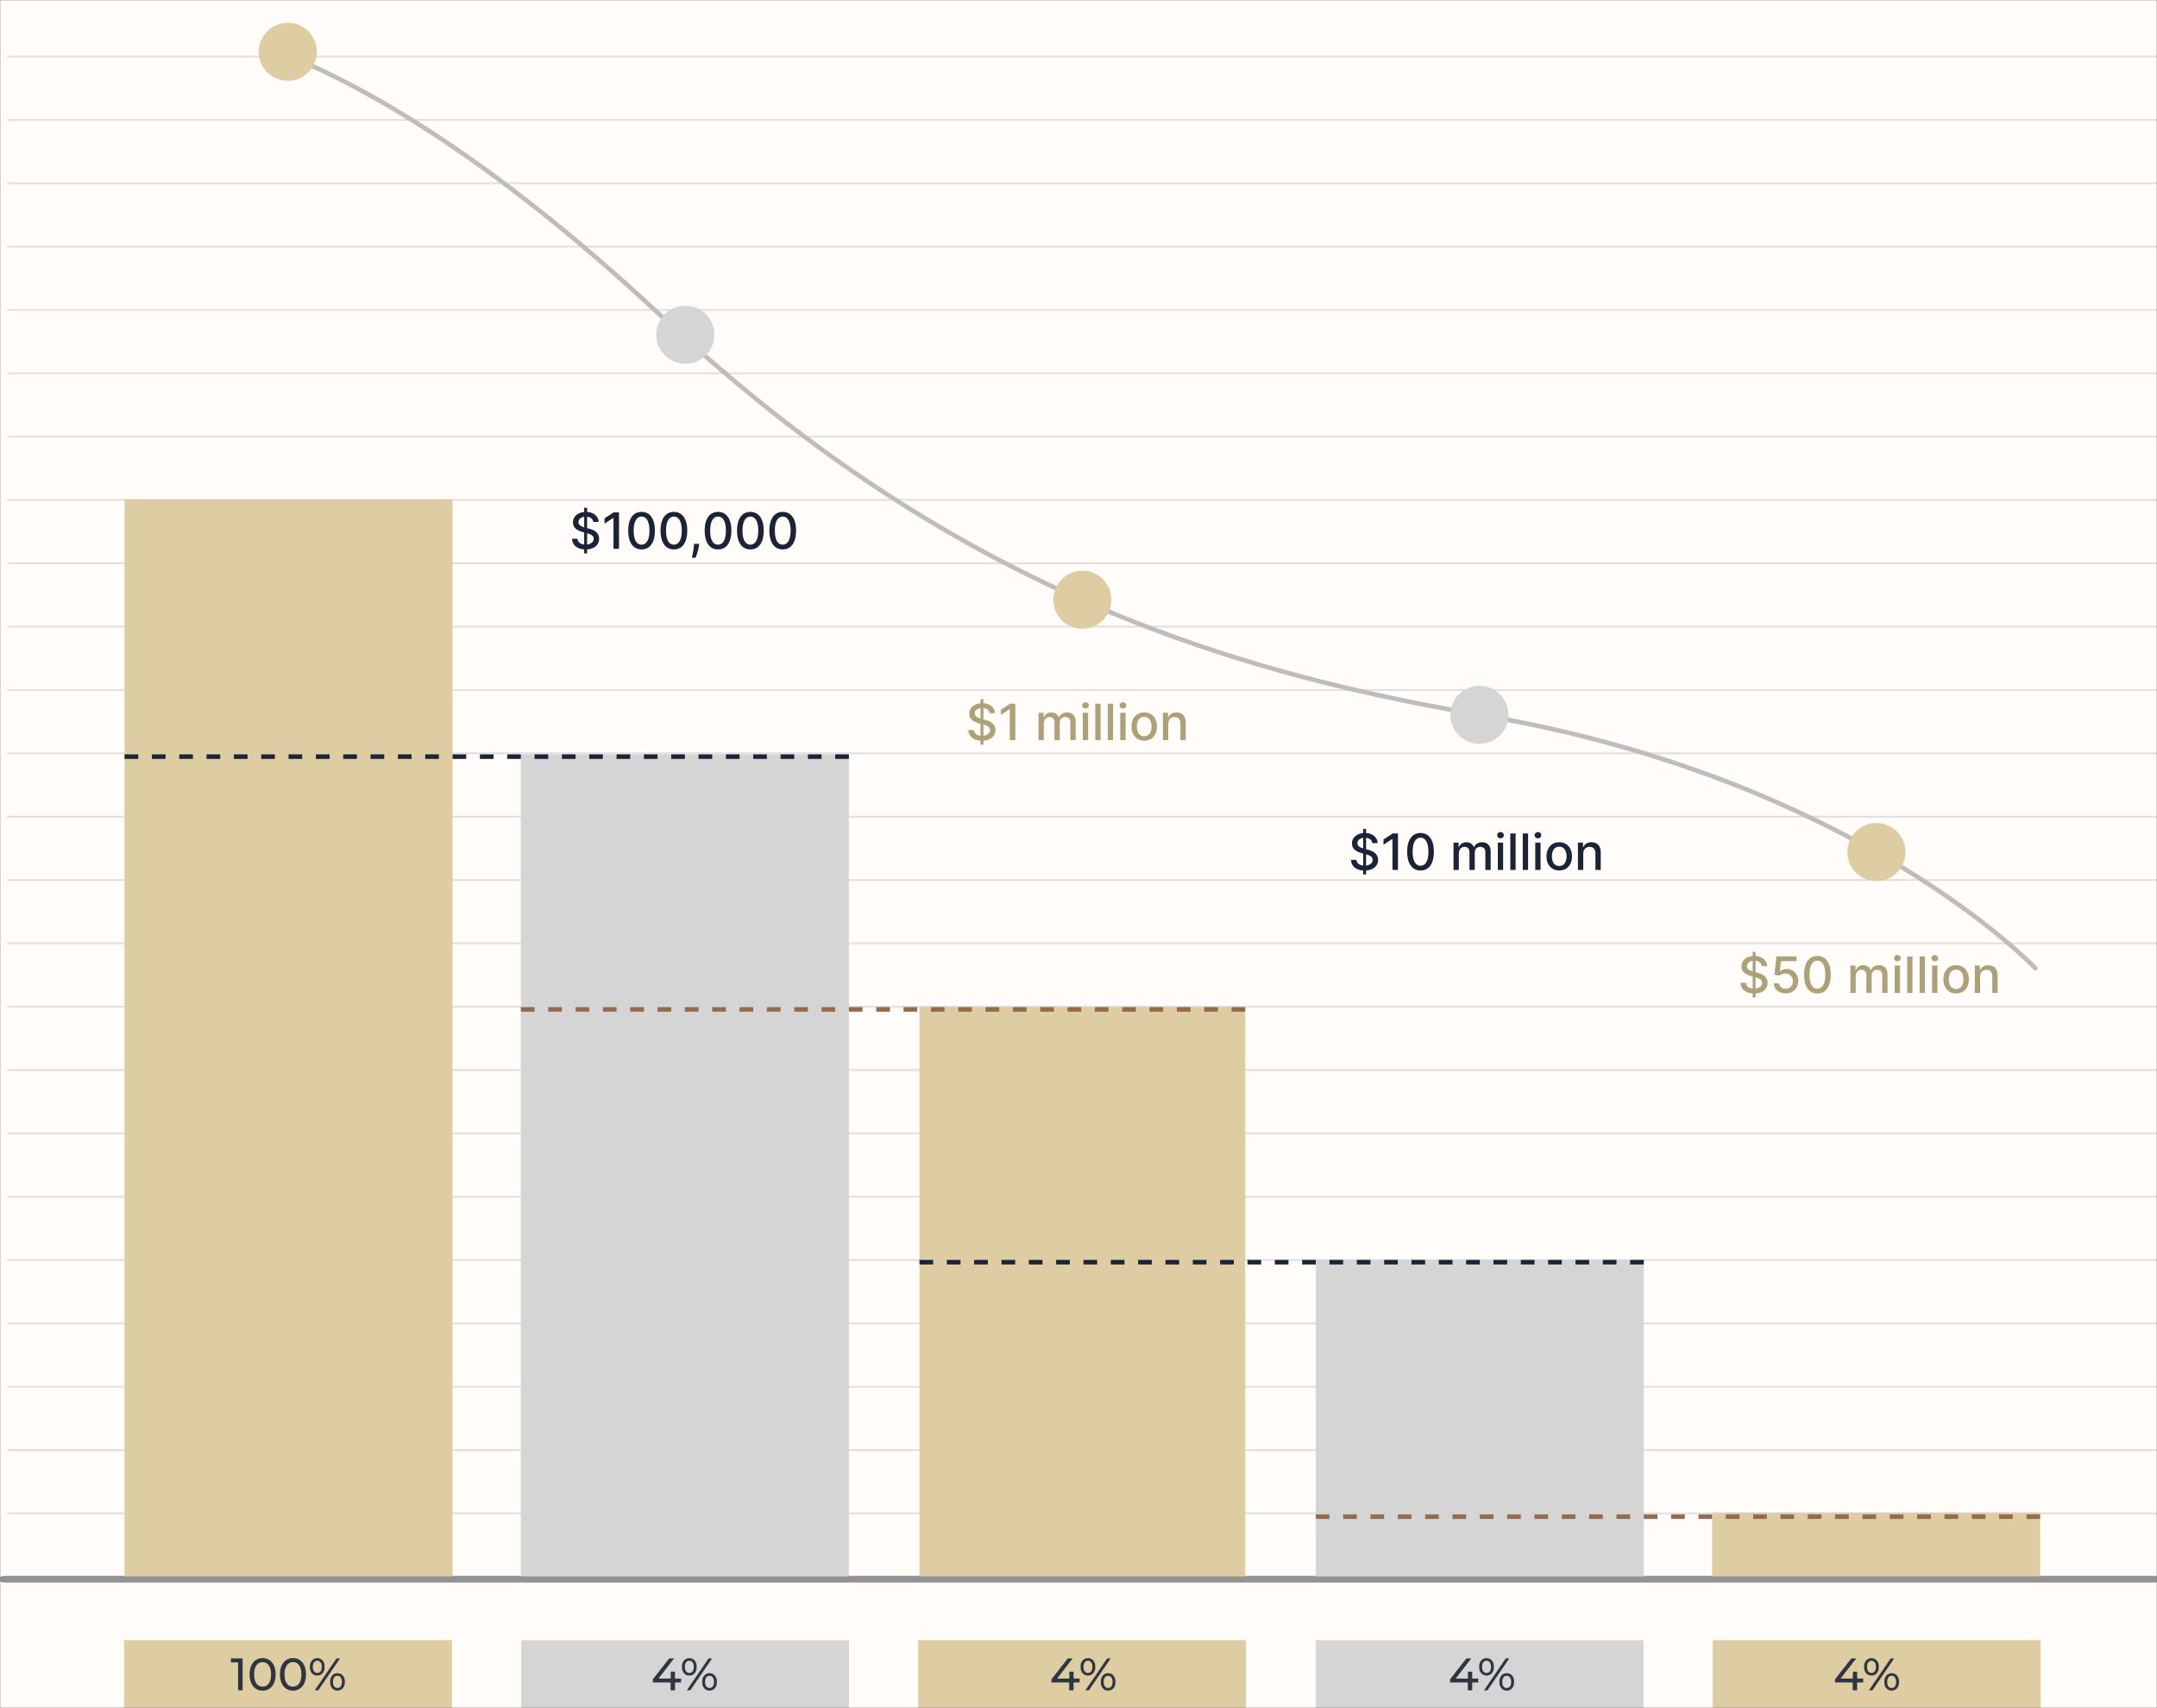 <?xml version="1.0" encoding="UTF-8"?> <svg xmlns="http://www.w3.org/2000/svg" width="947" height="750" viewBox="0 0 947 750" fill="none"><rect x="0" y="0" width="947" height="750" fill="#808080" stroke="none"/><g clip-path="url(#clip0_601_125)"><mask id="mask0_601_125" style="mask-type:luminance" maskUnits="userSpaceOnUse" x="0" y="0" width="947" height="750"><path d="M947 0H0V750H947V0Z" fill="white"></path></mask><g mask="url(#mask0_601_125)"><path d="M947 0H0V750H947V0Z" fill="white"></path><path d="M0 0H947V750H0V0Z" fill="#FFFCFA"></path><path d="M946.902 692.419H3.476" stroke="#E0E0E0" stroke-width="0.794" stroke-miterlimit="10" stroke-linecap="round" stroke-linejoin="round"></path><path d="M946.902 664.603H3.476" stroke="#E0E0E0" stroke-width="0.794" stroke-miterlimit="10" stroke-linecap="round" stroke-linejoin="round"></path><path d="M946.902 636.787H3.476" stroke="#E0E0E0" stroke-width="0.794" stroke-miterlimit="10" stroke-linecap="round" stroke-linejoin="round"></path><path d="M946.902 608.971H3.476" stroke="#E0E0E0" stroke-width="0.794" stroke-miterlimit="10" stroke-linecap="round" stroke-linejoin="round"></path><path d="M946.902 581.155H3.476" stroke="#E0E0E0" stroke-width="0.794" stroke-miterlimit="10" stroke-linecap="round" stroke-linejoin="round"></path><path d="M946.902 553.339H3.476" stroke="#E0E0E0" stroke-width="0.794" stroke-miterlimit="10" stroke-linecap="round" stroke-linejoin="round"></path><path d="M946.902 525.523H3.476" stroke="#E0E0E0" stroke-width="0.794" stroke-miterlimit="10" stroke-linecap="round" stroke-linejoin="round"></path><path d="M946.902 497.707H3.476" stroke="#E0E0E0" stroke-width="0.794" stroke-miterlimit="10" stroke-linecap="round" stroke-linejoin="round"></path><path d="M946.902 469.891H3.476" stroke="#E0E0E0" stroke-width="0.794" stroke-miterlimit="10" stroke-linecap="round" stroke-linejoin="round"></path><path d="M946.902 442.075H3.476" stroke="#E0E0E0" stroke-width="0.794" stroke-miterlimit="10" stroke-linecap="round" stroke-linejoin="round"></path><path d="M946.902 414.259H3.476" stroke="#E0E0E0" stroke-width="0.794" stroke-miterlimit="10" stroke-linecap="round" stroke-linejoin="round"></path><path d="M946.902 386.443H3.476" stroke="#E0E0E0" stroke-width="0.794" stroke-miterlimit="10" stroke-linecap="round" stroke-linejoin="round"></path><path d="M946.902 358.627H3.476" stroke="#E0E0E0" stroke-width="0.794" stroke-miterlimit="10" stroke-linecap="round" stroke-linejoin="round"></path><path d="M946.902 330.811H3.476" stroke="#E0E0E0" stroke-width="0.794" stroke-miterlimit="10" stroke-linecap="round" stroke-linejoin="round"></path><path d="M946.902 302.995H3.476" stroke="#E0E0E0" stroke-width="0.794" stroke-miterlimit="10" stroke-linecap="round" stroke-linejoin="round"></path><path d="M946.902 275.179H3.476" stroke="#E0E0E0" stroke-width="0.794" stroke-miterlimit="10" stroke-linecap="round" stroke-linejoin="round"></path><path d="M946.902 247.363H3.476" stroke="#E0E0E0" stroke-width="0.794" stroke-miterlimit="10" stroke-linecap="round" stroke-linejoin="round"></path><path d="M946.902 219.547H3.476" stroke="#E0E0E0" stroke-width="0.794" stroke-miterlimit="10" stroke-linecap="round" stroke-linejoin="round"></path><path d="M946.902 191.731H3.476" stroke="#E0E0E0" stroke-width="0.794" stroke-miterlimit="10" stroke-linecap="round" stroke-linejoin="round"></path><path d="M946.902 163.915H3.476" stroke="#E0E0E0" stroke-width="0.794" stroke-miterlimit="10" stroke-linecap="round" stroke-linejoin="round"></path><path d="M946.902 136.099H3.476" stroke="#E0E0E0" stroke-width="0.794" stroke-miterlimit="10" stroke-linecap="round" stroke-linejoin="round"></path><path d="M946.902 108.283H3.476" stroke="#E0E0E0" stroke-width="0.794" stroke-miterlimit="10" stroke-linecap="round" stroke-linejoin="round"></path><path d="M946.902 80.467H3.476" stroke="#E0E0E0" stroke-width="0.794" stroke-miterlimit="10" stroke-linecap="round" stroke-linejoin="round"></path><path d="M946.902 52.651H3.476" stroke="#E0E0E0" stroke-width="0.794" stroke-miterlimit="10" stroke-linecap="round" stroke-linejoin="round"></path><path d="M946.902 24.835H3.476" stroke="#E0E0E0" stroke-width="0.794" stroke-miterlimit="10" stroke-linecap="round" stroke-linejoin="round"></path><path d="M2.477 694.95H945.903C947.757 694.95 949.38 694.261 949.38 693.475C949.38 692.689 947.757 692 945.903 692H2.477C0.623 692 -1 692.689 -1 693.475C-1 694.261 0.623 694.95 2.477 694.95Z" fill="#929292"></path><path d="M751.688 664.257H823.803H895.688V692.257H751.688V664.257Z" fill="#DECCA2"></path><path d="M751.958 720.235H895.906V750.369H751.958V720.235Z" fill="#DECCA2"></path><path d="M805.633 738.817V737.417L812.793 728.257H814.953L807.853 737.417L806.833 737.097H818.013V738.817H805.633ZM813.413 742.257V738.817L813.473 737.097V734.057H815.353V742.257H813.413ZM820.526 742.257L830.086 728.257H831.626L822.066 742.257H820.526ZM821.646 735.777C821.006 735.777 820.44 735.617 819.946 735.297C819.453 734.977 819.066 734.531 818.786 733.957C818.52 733.384 818.386 732.717 818.386 731.957C818.386 731.197 818.52 730.531 818.786 729.957C819.066 729.384 819.453 728.937 819.946 728.617C820.44 728.297 821.006 728.137 821.646 728.137C822.3 728.137 822.866 728.297 823.346 728.617C823.84 728.937 824.22 729.384 824.486 729.957C824.753 730.531 824.886 731.197 824.886 731.957C824.886 732.717 824.753 733.384 824.486 733.957C824.22 734.531 823.84 734.977 823.346 735.297C822.866 735.617 822.3 735.777 821.646 735.777ZM821.646 734.637C822.26 734.637 822.74 734.404 823.086 733.937C823.433 733.457 823.606 732.797 823.606 731.957C823.606 731.117 823.433 730.464 823.086 729.997C822.74 729.517 822.26 729.277 821.646 729.277C821.046 729.277 820.566 729.517 820.206 729.997C819.86 730.464 819.686 731.117 819.686 731.957C819.686 732.784 819.86 733.437 820.206 733.917C820.566 734.397 821.046 734.637 821.646 734.637ZM830.506 742.377C829.866 742.377 829.3 742.217 828.806 741.897C828.313 741.577 827.933 741.131 827.666 740.557C827.4 739.984 827.266 739.317 827.266 738.557C827.266 737.797 827.4 737.131 827.666 736.557C827.933 735.984 828.313 735.537 828.806 735.217C829.3 734.897 829.866 734.737 830.506 734.737C831.16 734.737 831.726 734.897 832.206 735.217C832.7 735.537 833.08 735.984 833.346 736.557C833.626 737.131 833.766 737.797 833.766 738.557C833.766 739.317 833.626 739.984 833.346 740.557C833.08 741.131 832.7 741.577 832.206 741.897C831.726 742.217 831.16 742.377 830.506 742.377ZM830.506 741.237C831.106 741.237 831.58 741.004 831.926 740.537C832.286 740.057 832.466 739.397 832.466 738.557C832.466 737.731 832.286 737.077 831.926 736.597C831.58 736.117 831.106 735.877 830.506 735.877C829.906 735.877 829.426 736.117 829.066 736.597C828.72 737.064 828.546 737.717 828.546 738.557C828.546 739.397 828.72 740.057 829.066 740.537C829.426 741.004 829.906 741.237 830.506 741.237Z" fill="#2F3642"></path><path d="M577.688 553.257H649.572H721.688V692.257H577.688V553.257Z" fill="#D5D5D5"></path><path d="M577.646 720.235H721.594V750.369H577.646V720.235Z" fill="#D5D5D5"></path><path d="M636.633 738.817V737.417L643.793 728.257H645.953L638.853 737.417L637.833 737.097H649.013V738.817H636.633ZM644.413 742.257V738.817L644.473 737.097V734.057H646.353V742.257H644.413ZM651.526 742.257L661.086 728.257H662.626L653.066 742.257H651.526ZM652.646 735.777C652.006 735.777 651.44 735.617 650.946 735.297C650.453 734.977 650.066 734.531 649.786 733.957C649.52 733.384 649.386 732.717 649.386 731.957C649.386 731.197 649.52 730.531 649.786 729.957C650.066 729.384 650.453 728.937 650.946 728.617C651.44 728.297 652.006 728.137 652.646 728.137C653.3 728.137 653.866 728.297 654.346 728.617C654.84 728.937 655.22 729.384 655.486 729.957C655.753 730.531 655.886 731.197 655.886 731.957C655.886 732.717 655.753 733.384 655.486 733.957C655.22 734.531 654.84 734.977 654.346 735.297C653.866 735.617 653.3 735.777 652.646 735.777ZM652.646 734.637C653.26 734.637 653.74 734.404 654.086 733.937C654.433 733.457 654.606 732.797 654.606 731.957C654.606 731.117 654.433 730.464 654.086 729.997C653.74 729.517 653.26 729.277 652.646 729.277C652.046 729.277 651.566 729.517 651.206 729.997C650.86 730.464 650.686 731.117 650.686 731.957C650.686 732.784 650.86 733.437 651.206 733.917C651.566 734.397 652.046 734.637 652.646 734.637ZM661.506 742.377C660.866 742.377 660.3 742.217 659.806 741.897C659.313 741.577 658.933 741.131 658.666 740.557C658.4 739.984 658.266 739.317 658.266 738.557C658.266 737.797 658.4 737.131 658.666 736.557C658.933 735.984 659.313 735.537 659.806 735.217C660.3 734.897 660.866 734.737 661.506 734.737C662.16 734.737 662.726 734.897 663.206 735.217C663.7 735.537 664.08 735.984 664.346 736.557C664.626 737.131 664.766 737.797 664.766 738.557C664.766 739.317 664.626 739.984 664.346 740.557C664.08 741.131 663.7 741.577 663.206 741.897C662.726 742.217 662.16 742.377 661.506 742.377ZM661.506 741.237C662.106 741.237 662.58 741.004 662.926 740.537C663.286 740.057 663.466 739.397 663.466 738.557C663.466 737.731 663.286 737.077 662.926 736.597C662.58 736.117 662.106 735.877 661.506 735.877C660.906 735.877 660.426 736.117 660.066 736.597C659.72 737.064 659.546 737.717 659.546 738.557C659.546 739.397 659.72 740.057 660.066 740.537C660.426 741.004 660.906 741.237 661.506 741.237Z" fill="#2F3642"></path><path d="M403.687 442.257H474.726H546.688V692.257H403.687V442.257Z" fill="#DECCA2"></path><path d="M403.099 720.235H547.047V750.369H403.099V720.235Z" fill="#DECCA2"></path><path d="M461.633 738.817V737.417L468.793 728.257H470.953L463.853 737.417L462.833 737.097H474.013V738.817H461.633ZM469.413 742.257V738.817L469.473 737.097V734.057H471.353V742.257H469.413ZM476.526 742.257L486.086 728.257H487.626L478.066 742.257H476.526ZM477.646 735.777C477.006 735.777 476.44 735.617 475.946 735.297C475.453 734.977 475.066 734.531 474.786 733.957C474.52 733.384 474.386 732.717 474.386 731.957C474.386 731.197 474.52 730.531 474.786 729.957C475.066 729.384 475.453 728.937 475.946 728.617C476.44 728.297 477.006 728.137 477.646 728.137C478.3 728.137 478.866 728.297 479.346 728.617C479.84 728.937 480.22 729.384 480.486 729.957C480.753 730.531 480.886 731.197 480.886 731.957C480.886 732.717 480.753 733.384 480.486 733.957C480.22 734.531 479.84 734.977 479.346 735.297C478.866 735.617 478.3 735.777 477.646 735.777ZM477.646 734.637C478.26 734.637 478.74 734.404 479.086 733.937C479.433 733.457 479.606 732.797 479.606 731.957C479.606 731.117 479.433 730.464 479.086 729.997C478.74 729.517 478.26 729.277 477.646 729.277C477.046 729.277 476.566 729.517 476.206 729.997C475.86 730.464 475.686 731.117 475.686 731.957C475.686 732.784 475.86 733.437 476.206 733.917C476.566 734.397 477.046 734.637 477.646 734.637ZM486.506 742.377C485.866 742.377 485.3 742.217 484.806 741.897C484.313 741.577 483.933 741.131 483.666 740.557C483.4 739.984 483.266 739.317 483.266 738.557C483.266 737.797 483.4 737.131 483.666 736.557C483.933 735.984 484.313 735.537 484.806 735.217C485.3 734.897 485.866 734.737 486.506 734.737C487.16 734.737 487.726 734.897 488.206 735.217C488.7 735.537 489.08 735.984 489.346 736.557C489.626 737.131 489.766 737.797 489.766 738.557C489.766 739.317 489.626 739.984 489.346 740.557C489.08 741.131 488.7 741.577 488.206 741.897C487.726 742.217 487.16 742.377 486.506 742.377ZM486.506 741.237C487.106 741.237 487.58 741.004 487.926 740.537C488.286 740.057 488.466 739.397 488.466 738.557C488.466 737.731 488.286 737.077 487.926 736.597C487.58 736.117 487.106 735.877 486.506 735.877C485.906 735.877 485.426 736.117 485.066 736.597C484.72 737.064 484.546 737.717 484.546 738.557C484.546 739.397 484.72 740.057 485.066 740.537C485.426 741.004 485.906 741.237 486.506 741.237Z" fill="#2F3642"></path><path d="M228.687 331.257H300.803H372.688V692.257H228.687V331.257Z" fill="#D5D5D5"></path><path d="M228.787 720.235H372.734V750.369H228.787V720.235Z" fill="#D5D5D5"></path><path d="M286.633 738.817V737.417L293.793 728.257H295.953L288.853 737.417L287.833 737.097H299.013V738.817H286.633ZM294.413 742.257V738.817L294.473 737.097V734.057H296.353V742.257H294.413ZM301.526 742.257L311.086 728.257H312.626L303.066 742.257H301.526ZM302.646 735.777C302.006 735.777 301.44 735.617 300.946 735.297C300.453 734.977 300.066 734.531 299.786 733.957C299.52 733.384 299.386 732.717 299.386 731.957C299.386 731.197 299.52 730.531 299.786 729.957C300.066 729.384 300.453 728.937 300.946 728.617C301.44 728.297 302.006 728.137 302.646 728.137C303.3 728.137 303.866 728.297 304.346 728.617C304.84 728.937 305.22 729.384 305.486 729.957C305.753 730.531 305.886 731.197 305.886 731.957C305.886 732.717 305.753 733.384 305.486 733.957C305.22 734.531 304.84 734.977 304.346 735.297C303.866 735.617 303.3 735.777 302.646 735.777ZM302.646 734.637C303.26 734.637 303.74 734.404 304.086 733.937C304.433 733.457 304.606 732.797 304.606 731.957C304.606 731.117 304.433 730.464 304.086 729.997C303.74 729.517 303.26 729.277 302.646 729.277C302.046 729.277 301.566 729.517 301.206 729.997C300.86 730.464 300.686 731.117 300.686 731.957C300.686 732.784 300.86 733.437 301.206 733.917C301.566 734.397 302.046 734.637 302.646 734.637ZM311.506 742.377C310.866 742.377 310.3 742.217 309.806 741.897C309.313 741.577 308.933 741.131 308.666 740.557C308.4 739.984 308.266 739.317 308.266 738.557C308.266 737.797 308.4 737.131 308.666 736.557C308.933 735.984 309.313 735.537 309.806 735.217C310.3 734.897 310.866 734.737 311.506 734.737C312.16 734.737 312.726 734.897 313.206 735.217C313.7 735.537 314.08 735.984 314.346 736.557C314.626 737.131 314.766 737.797 314.766 738.557C314.766 739.317 314.626 739.984 314.346 740.557C314.08 741.131 313.7 741.577 313.206 741.897C312.726 742.217 312.16 742.377 311.506 742.377ZM311.506 741.237C312.106 741.237 312.58 741.004 312.926 740.537C313.286 740.057 313.466 739.397 313.466 738.557C313.466 737.731 313.286 737.077 312.926 736.597C312.58 736.117 312.106 735.877 311.506 735.877C310.906 735.877 310.426 736.117 310.066 736.597C309.72 737.064 309.546 737.717 309.546 738.557C309.546 739.397 309.72 740.057 310.066 740.537C310.426 741.004 310.906 741.237 311.506 741.237Z" fill="#2F3642"></path><path d="M54.688 219.257H126.572H198.688V692.257H54.688V219.257Z" fill="#DECCA2"></path><path d="M54.474 720.235H198.422V750.369H54.474V720.235Z" fill="#DECCA2"></path><path d="M104.539 742.257V729.057L105.399 729.997H101.379V728.257H106.519V742.257H104.539ZM115.301 742.417C114.208 742.417 113.228 742.137 112.361 741.577C111.508 741.017 110.828 740.204 110.321 739.137C109.828 738.071 109.581 736.777 109.581 735.257C109.581 733.737 109.828 732.444 110.321 731.377C110.828 730.311 111.508 729.497 112.361 728.937C113.228 728.377 114.208 728.097 115.301 728.097C116.381 728.097 117.354 728.377 118.221 728.937C119.088 729.497 119.768 730.311 120.261 731.377C120.754 732.444 121.001 733.737 121.001 735.257C121.001 736.777 120.754 738.071 120.261 739.137C119.768 740.204 119.088 741.017 118.221 741.577C117.354 742.137 116.381 742.417 115.301 742.417ZM115.301 740.637C116.034 740.637 116.674 740.437 117.221 740.037C117.781 739.637 118.214 739.037 118.521 738.237C118.841 737.437 119.001 736.444 119.001 735.257C119.001 734.071 118.841 733.077 118.521 732.277C118.214 731.477 117.781 730.877 117.221 730.477C116.674 730.077 116.034 729.877 115.301 729.877C114.568 729.877 113.921 730.077 113.361 730.477C112.801 730.877 112.361 731.477 112.041 732.277C111.734 733.077 111.581 734.071 111.581 735.257C111.581 736.444 111.734 737.437 112.041 738.237C112.361 739.037 112.801 739.637 113.361 740.037C113.921 740.437 114.568 740.637 115.301 740.637ZM128.641 742.417C127.548 742.417 126.568 742.137 125.701 741.577C124.848 741.017 124.168 740.204 123.661 739.137C123.168 738.071 122.921 736.777 122.921 735.257C122.921 733.737 123.168 732.444 123.661 731.377C124.168 730.311 124.848 729.497 125.701 728.937C126.568 728.377 127.548 728.097 128.641 728.097C129.721 728.097 130.694 728.377 131.561 728.937C132.428 729.497 133.108 730.311 133.601 731.377C134.094 732.444 134.341 733.737 134.341 735.257C134.341 736.777 134.094 738.071 133.601 739.137C133.108 740.204 132.428 741.017 131.561 741.577C130.694 742.137 129.721 742.417 128.641 742.417ZM128.641 740.637C129.374 740.637 130.014 740.437 130.561 740.037C131.121 739.637 131.554 739.037 131.861 738.237C132.181 737.437 132.341 736.444 132.341 735.257C132.341 734.071 132.181 733.077 131.861 732.277C131.554 731.477 131.121 730.877 130.561 730.477C130.014 730.077 129.374 729.877 128.641 729.877C127.908 729.877 127.261 730.077 126.701 730.477C126.141 730.877 125.701 731.477 125.381 732.277C125.074 733.077 124.921 734.071 124.921 735.257C124.921 736.444 125.074 737.437 125.381 738.237C125.701 739.037 126.141 739.637 126.701 740.037C127.261 740.437 127.908 740.637 128.641 740.637ZM138.181 742.257L147.741 728.257H149.281L139.721 742.257H138.181ZM139.301 735.777C138.661 735.777 138.094 735.617 137.601 735.297C137.107 734.977 136.721 734.531 136.441 733.957C136.174 733.384 136.041 732.717 136.041 731.957C136.041 731.197 136.174 730.531 136.441 729.957C136.721 729.384 137.107 728.937 137.601 728.617C138.094 728.297 138.661 728.137 139.301 728.137C139.954 728.137 140.521 728.297 141.001 728.617C141.494 728.937 141.874 729.384 142.141 729.957C142.407 730.531 142.541 731.197 142.541 731.957C142.541 732.717 142.407 733.384 142.141 733.957C141.874 734.531 141.494 734.977 141.001 735.297C140.521 735.617 139.954 735.777 139.301 735.777ZM139.301 734.637C139.914 734.637 140.394 734.404 140.741 733.937C141.087 733.457 141.261 732.797 141.261 731.957C141.261 731.117 141.087 730.464 140.741 729.997C140.394 729.517 139.914 729.277 139.301 729.277C138.701 729.277 138.221 729.517 137.861 729.997C137.514 730.464 137.341 731.117 137.341 731.957C137.341 732.784 137.514 733.437 137.861 733.917C138.221 734.397 138.701 734.637 139.301 734.637ZM148.161 742.377C147.521 742.377 146.954 742.217 146.461 741.897C145.967 741.577 145.587 741.131 145.321 740.557C145.054 739.984 144.921 739.317 144.921 738.557C144.921 737.797 145.054 737.131 145.321 736.557C145.587 735.984 145.967 735.537 146.461 735.217C146.954 734.897 147.521 734.737 148.161 734.737C148.814 734.737 149.381 734.897 149.861 735.217C150.354 735.537 150.734 735.984 151.001 736.557C151.281 737.131 151.421 737.797 151.421 738.557C151.421 739.317 151.281 739.984 151.001 740.557C150.734 741.131 150.354 741.577 149.861 741.897C149.381 742.217 148.814 742.377 148.161 742.377ZM148.161 741.237C148.761 741.237 149.234 741.004 149.581 740.537C149.941 740.057 150.121 739.397 150.121 738.557C150.121 737.731 149.941 737.077 149.581 736.597C149.234 736.117 148.761 735.877 148.161 735.877C147.561 735.877 147.081 736.117 146.721 736.597C146.374 737.064 146.201 737.717 146.201 738.557C146.201 739.397 146.374 740.057 146.721 740.537C147.081 741.004 147.561 741.237 148.161 741.237Z" fill="#2F3642"></path><path d="M893.59 425.154C893.59 425.154 814.778 341.706 649.736 313.89C529.2 293.491 411.909 252.695 290.91 139.344C229.715 82.09 174.314 44.075 126.564 24.372" stroke="#BDBDBD" stroke-width="2" stroke-miterlimit="10" stroke-linecap="round" stroke-linejoin="round"></path><path d="M823.817 386.907C816.776 386.907 811.068 381.199 811.068 374.158C811.068 367.117 816.776 361.409 823.817 361.409C830.858 361.409 836.566 367.117 836.566 374.158C836.566 381.199 830.858 386.907 823.817 386.907Z" fill="#DECCA2"></path><path d="M649.505 326.639C642.464 326.639 636.756 320.931 636.756 313.89C636.756 306.849 642.464 301.141 649.505 301.141C656.546 301.141 662.254 306.849 662.254 313.89C662.254 320.931 656.546 326.639 649.505 326.639Z" fill="#D5D5D5"></path><path d="M475.192 276.106C468.151 276.106 462.443 270.398 462.443 263.357C462.443 256.316 468.151 250.608 475.192 250.608C482.233 250.608 487.941 256.316 487.941 263.357C487.941 270.398 482.233 276.106 475.192 276.106Z" fill="#DECCA2"></path><path d="M300.876 159.743C293.835 159.743 288.127 154.035 288.127 146.994C288.127 139.953 293.835 134.245 300.876 134.245C307.917 134.245 313.625 139.953 313.625 146.994C313.625 154.035 307.917 159.743 300.876 159.743Z" fill="#D5D5D5"></path><path d="M126.333 35.498C119.292 35.498 113.584 29.79 113.584 22.749C113.584 15.708 119.292 10 126.333 10C133.374 10 139.082 15.708 139.082 22.749C139.082 29.79 133.374 35.498 126.333 35.498Z" fill="#DECCA2"></path><path d="M54.688 332.257H372.688" stroke="#1B2437" stroke-width="2" stroke-dasharray="6 6"></path><path d="M403.688 554.257H721.688" stroke="#1B2437" stroke-width="2" stroke-dasharray="6 6"></path><path d="M228.688 443.257H546.688" stroke="#946A4E" stroke-width="2" stroke-dasharray="6 6"></path><path d="M577.688 666H895.688" stroke="#946A4E" stroke-width="2" stroke-dasharray="6 6"></path><path d="M256.477 243V223H257.758V243H256.477ZM260.484 229.203C260.401 228.464 260.057 227.891 259.453 227.484C258.849 227.073 258.089 226.867 257.172 226.867C256.516 226.867 255.948 226.971 255.469 227.18C254.99 227.383 254.617 227.664 254.352 228.023C254.091 228.378 253.961 228.781 253.961 229.234C253.961 229.615 254.049 229.943 254.227 230.219C254.409 230.495 254.646 230.727 254.938 230.914C255.234 231.096 255.552 231.25 255.891 231.375C256.229 231.495 256.555 231.594 256.867 231.672L258.43 232.078C258.94 232.203 259.464 232.372 260 232.586C260.536 232.799 261.034 233.081 261.492 233.43C261.951 233.779 262.32 234.211 262.602 234.727C262.888 235.242 263.031 235.859 263.031 236.578C263.031 237.484 262.797 238.289 262.328 238.992C261.865 239.695 261.19 240.25 260.305 240.656C259.424 241.063 258.359 241.266 257.109 241.266C255.911 241.266 254.875 241.076 254 240.695C253.125 240.315 252.44 239.776 251.945 239.078C251.451 238.375 251.177 237.542 251.125 236.578H253.547C253.594 237.156 253.781 237.638 254.109 238.023C254.443 238.404 254.867 238.687 255.383 238.875C255.904 239.057 256.474 239.148 257.094 239.148C257.776 239.148 258.383 239.042 258.914 238.828C259.451 238.609 259.872 238.307 260.18 237.922C260.487 237.531 260.641 237.076 260.641 236.555C260.641 236.081 260.505 235.693 260.234 235.391C259.969 235.089 259.607 234.839 259.148 234.641C258.695 234.443 258.182 234.268 257.609 234.117L255.719 233.602C254.438 233.253 253.422 232.74 252.672 232.062C251.927 231.385 251.555 230.49 251.555 229.375C251.555 228.453 251.805 227.648 252.305 226.961C252.805 226.273 253.482 225.74 254.336 225.359C255.19 224.974 256.154 224.781 257.227 224.781C258.31 224.781 259.266 224.971 260.094 225.352C260.927 225.732 261.583 226.255 262.063 226.922C262.542 227.583 262.792 228.344 262.813 229.203H260.484ZM271.768 225V241H269.346V227.422H269.252L265.424 229.922V227.609L269.416 225H271.768ZM281.666 241.266C280.432 241.26 279.377 240.935 278.502 240.289C277.627 239.643 276.958 238.703 276.494 237.469C276.031 236.234 275.799 234.747 275.799 233.008C275.799 231.273 276.031 229.792 276.494 228.562C276.963 227.333 277.635 226.396 278.51 225.75C279.39 225.104 280.442 224.781 281.666 224.781C282.89 224.781 283.939 225.107 284.814 225.758C285.689 226.404 286.359 227.341 286.822 228.57C287.291 229.794 287.525 231.273 287.525 233.008C287.525 234.753 287.294 236.242 286.83 237.477C286.367 238.706 285.697 239.646 284.822 240.297C283.947 240.943 282.895 241.266 281.666 241.266ZM281.666 239.18C282.749 239.18 283.596 238.651 284.205 237.594C284.82 236.536 285.127 235.008 285.127 233.008C285.127 231.68 284.986 230.557 284.705 229.641C284.429 228.719 284.031 228.021 283.51 227.547C282.994 227.068 282.38 226.828 281.666 226.828C280.588 226.828 279.742 227.359 279.127 228.422C278.512 229.484 278.202 231.013 278.197 233.008C278.197 234.341 278.335 235.469 278.611 236.391C278.893 237.307 279.291 238.003 279.807 238.477C280.322 238.945 280.942 239.18 281.666 239.18ZM295.867 241.266C294.633 241.26 293.578 240.935 292.703 240.289C291.828 239.643 291.159 238.703 290.695 237.469C290.232 236.234 290 234.747 290 233.008C290 231.273 290.232 229.792 290.695 228.562C291.164 227.333 291.836 226.396 292.711 225.75C293.591 225.104 294.643 224.781 295.867 224.781C297.091 224.781 298.141 225.107 299.016 225.758C299.891 226.404 300.56 227.341 301.023 228.57C301.492 229.794 301.727 231.273 301.727 233.008C301.727 234.753 301.495 236.242 301.031 237.477C300.568 238.706 299.898 239.646 299.023 240.297C298.148 240.943 297.096 241.266 295.867 241.266ZM295.867 239.18C296.951 239.18 297.797 238.651 298.406 237.594C299.021 236.536 299.328 235.008 299.328 233.008C299.328 231.68 299.188 230.557 298.906 229.641C298.63 228.719 298.232 228.021 297.711 227.547C297.195 227.068 296.581 226.828 295.867 226.828C294.789 226.828 293.943 227.359 293.328 228.422C292.714 229.484 292.404 231.013 292.398 233.008C292.398 234.341 292.536 235.469 292.813 236.391C293.094 237.307 293.492 238.003 294.008 238.477C294.523 238.945 295.143 239.18 295.867 239.18ZM306.988 238.812L306.871 239.664C306.793 240.289 306.66 240.94 306.473 241.617C306.29 242.299 306.1 242.932 305.902 243.516C305.71 244.099 305.551 244.563 305.426 244.906H303.77C303.837 244.583 303.931 244.146 304.051 243.594C304.171 243.047 304.288 242.435 304.402 241.758C304.517 241.081 304.603 240.391 304.66 239.687L304.738 238.812H306.988ZM315.246 241.266C314.012 241.26 312.957 240.935 312.082 240.289C311.207 239.643 310.538 238.703 310.074 237.469C309.611 236.234 309.379 234.747 309.379 233.008C309.379 231.273 309.611 229.792 310.074 228.562C310.543 227.333 311.215 226.396 312.09 225.75C312.97 225.104 314.022 224.781 315.246 224.781C316.47 224.781 317.52 225.107 318.395 225.758C319.27 226.404 319.939 227.341 320.402 228.57C320.871 229.794 321.105 231.273 321.105 233.008C321.105 234.753 320.874 236.242 320.41 237.477C319.947 238.706 319.277 239.646 318.402 240.297C317.527 240.943 316.475 241.266 315.246 241.266ZM315.246 239.18C316.329 239.18 317.176 238.651 317.785 237.594C318.4 236.536 318.707 235.008 318.707 233.008C318.707 231.68 318.566 230.557 318.285 229.641C318.009 228.719 317.611 228.021 317.09 227.547C316.574 227.068 315.96 226.828 315.246 226.828C314.168 226.828 313.322 227.359 312.707 228.422C312.092 229.484 311.783 231.013 311.777 233.008C311.777 234.341 311.915 235.469 312.191 236.391C312.473 237.307 312.871 238.003 313.387 238.477C313.902 238.945 314.522 239.18 315.246 239.18ZM329.447 241.266C328.213 241.26 327.158 240.935 326.283 240.289C325.408 239.643 324.739 238.703 324.275 237.469C323.812 236.234 323.58 234.747 323.58 233.008C323.58 231.273 323.812 229.792 324.275 228.562C324.744 227.333 325.416 226.396 326.291 225.75C327.171 225.104 328.223 224.781 329.447 224.781C330.671 224.781 331.721 225.107 332.596 225.758C333.471 226.404 334.14 227.341 334.604 228.57C335.072 229.794 335.307 231.273 335.307 233.008C335.307 234.753 335.075 236.242 334.611 237.477C334.148 238.706 333.479 239.646 332.604 240.297C331.729 240.943 330.676 241.266 329.447 241.266ZM329.447 239.18C330.531 239.18 331.377 238.651 331.986 237.594C332.601 236.536 332.908 235.008 332.908 233.008C332.908 231.68 332.768 230.557 332.486 229.641C332.21 228.719 331.812 228.021 331.291 227.547C330.775 227.068 330.161 226.828 329.447 226.828C328.369 226.828 327.523 227.359 326.908 228.422C326.294 229.484 325.984 231.013 325.979 233.008C325.979 234.341 326.117 235.469 326.393 236.391C326.674 237.307 327.072 238.003 327.588 238.477C328.104 238.945 328.723 239.18 329.447 239.18ZM343.648 241.266C342.414 241.26 341.359 240.935 340.484 240.289C339.609 239.643 338.94 238.703 338.477 237.469C338.013 236.234 337.781 234.747 337.781 233.008C337.781 231.273 338.013 229.792 338.477 228.562C338.945 227.333 339.617 226.396 340.492 225.75C341.372 225.104 342.424 224.781 343.648 224.781C344.872 224.781 345.922 225.107 346.797 225.758C347.672 226.404 348.341 227.341 348.805 228.57C349.273 229.794 349.508 231.273 349.508 233.008C349.508 234.753 349.276 236.242 348.813 237.477C348.349 238.706 347.68 239.646 346.805 240.297C345.93 240.943 344.878 241.266 343.648 241.266ZM343.648 239.18C344.732 239.18 345.578 238.651 346.188 237.594C346.802 236.536 347.109 235.008 347.109 233.008C347.109 231.68 346.969 230.557 346.688 229.641C346.411 228.719 346.013 228.021 345.492 227.547C344.977 227.068 344.362 226.828 343.648 226.828C342.57 226.828 341.724 227.359 341.109 228.422C340.495 229.484 340.185 231.013 340.18 233.008C340.18 234.341 340.318 235.469 340.594 236.391C340.875 237.307 341.273 238.003 341.789 238.477C342.305 238.945 342.924 239.18 343.648 239.18Z" fill="#1B2437"></path><path d="M430.477 327V307H431.758V327H430.477ZM434.484 313.203C434.401 312.464 434.057 311.891 433.453 311.484C432.849 311.073 432.089 310.867 431.172 310.867C430.516 310.867 429.948 310.971 429.469 311.18C428.99 311.383 428.617 311.664 428.352 312.023C428.091 312.378 427.961 312.781 427.961 313.234C427.961 313.615 428.049 313.943 428.227 314.219C428.409 314.495 428.646 314.727 428.938 314.914C429.234 315.096 429.552 315.25 429.891 315.375C430.229 315.495 430.555 315.594 430.867 315.672L432.43 316.078C432.94 316.203 433.464 316.372 434 316.586C434.536 316.799 435.034 317.081 435.492 317.43C435.951 317.779 436.32 318.211 436.602 318.727C436.888 319.242 437.031 319.859 437.031 320.578C437.031 321.484 436.797 322.289 436.328 322.992C435.865 323.695 435.19 324.25 434.305 324.656C433.424 325.063 432.359 325.266 431.109 325.266C429.911 325.266 428.875 325.076 428 324.695C427.125 324.315 426.44 323.776 425.945 323.078C425.451 322.375 425.177 321.542 425.125 320.578H427.547C427.594 321.156 427.781 321.638 428.109 322.023C428.443 322.404 428.867 322.687 429.383 322.875C429.904 323.057 430.474 323.148 431.094 323.148C431.776 323.148 432.383 323.042 432.914 322.828C433.451 322.609 433.872 322.307 434.18 321.922C434.487 321.531 434.641 321.076 434.641 320.555C434.641 320.081 434.505 319.693 434.234 319.391C433.969 319.089 433.607 318.839 433.148 318.641C432.695 318.443 432.182 318.268 431.609 318.117L429.719 317.602C428.438 317.253 427.422 316.74 426.672 316.062C425.927 315.385 425.555 314.49 425.555 313.375C425.555 312.453 425.805 311.648 426.305 310.961C426.805 310.273 427.482 309.74 428.336 309.359C429.19 308.974 430.154 308.781 431.227 308.781C432.31 308.781 433.266 308.971 434.094 309.352C434.927 309.732 435.583 310.255 436.063 310.922C436.542 311.583 436.792 312.344 436.813 313.203H434.484ZM445.768 309V325H443.346V311.422H443.252L439.424 313.922V311.609L443.416 309H445.768ZM455.949 325V313H458.191V314.953H458.34C458.59 314.292 458.999 313.776 459.566 313.406C460.134 313.031 460.814 312.844 461.605 312.844C462.408 312.844 463.079 313.031 463.621 313.406C464.168 313.781 464.572 314.297 464.832 314.953H464.957C465.243 314.312 465.699 313.802 466.324 313.422C466.949 313.036 467.694 312.844 468.559 312.844C469.647 312.844 470.535 313.185 471.223 313.867C471.915 314.549 472.262 315.578 472.262 316.953V325H469.926V317.172C469.926 316.359 469.704 315.771 469.262 315.406C468.819 315.042 468.29 314.859 467.676 314.859C466.915 314.859 466.324 315.094 465.902 315.562C465.48 316.026 465.27 316.622 465.27 317.352V325H462.941V317.023C462.941 316.372 462.738 315.849 462.332 315.453C461.926 315.057 461.397 314.859 460.746 314.859C460.303 314.859 459.895 314.977 459.52 315.211C459.15 315.44 458.85 315.76 458.621 316.172C458.397 316.583 458.285 317.06 458.285 317.602V325H455.949ZM475.393 325V313H477.729V325H475.393ZM476.572 311.148C476.166 311.148 475.817 311.013 475.525 310.742C475.239 310.466 475.096 310.138 475.096 309.758C475.096 309.372 475.239 309.044 475.525 308.773C475.817 308.497 476.166 308.359 476.572 308.359C476.979 308.359 477.325 308.497 477.611 308.773C477.903 309.044 478.049 309.372 478.049 309.758C478.049 310.138 477.903 310.466 477.611 310.742C477.325 311.013 476.979 311.148 476.572 311.148ZM483.207 309V325H480.871V309H483.207ZM488.686 309V325H486.35V309H488.686ZM491.828 325V313H494.164V325H491.828ZM493.008 311.148C492.602 311.148 492.253 311.013 491.961 310.742C491.674 310.466 491.531 310.138 491.531 309.758C491.531 309.372 491.674 309.044 491.961 308.773C492.253 308.497 492.602 308.359 493.008 308.359C493.414 308.359 493.76 308.497 494.047 308.773C494.339 309.044 494.484 309.372 494.484 309.758C494.484 310.138 494.339 310.466 494.047 310.742C493.76 311.013 493.414 311.148 493.008 311.148ZM502.361 325.242C501.236 325.242 500.255 324.984 499.416 324.469C498.577 323.953 497.926 323.232 497.463 322.305C496.999 321.378 496.768 320.294 496.768 319.055C496.768 317.81 496.999 316.721 497.463 315.789C497.926 314.857 498.577 314.133 499.416 313.617C500.255 313.102 501.236 312.844 502.361 312.844C503.486 312.844 504.468 313.102 505.307 313.617C506.145 314.133 506.796 314.857 507.26 315.789C507.723 316.721 507.955 317.81 507.955 319.055C507.955 320.294 507.723 321.378 507.26 322.305C506.796 323.232 506.145 323.953 505.307 324.469C504.468 324.984 503.486 325.242 502.361 325.242ZM502.369 323.281C503.098 323.281 503.702 323.089 504.182 322.703C504.661 322.318 505.015 321.805 505.244 321.164C505.479 320.523 505.596 319.818 505.596 319.047C505.596 318.281 505.479 317.578 505.244 316.937C505.015 316.292 504.661 315.773 504.182 315.383C503.702 314.992 503.098 314.797 502.369 314.797C501.635 314.797 501.025 314.992 500.541 315.383C500.062 315.773 499.705 316.292 499.471 316.937C499.242 317.578 499.127 318.281 499.127 319.047C499.127 319.818 499.242 320.523 499.471 321.164C499.705 321.805 500.062 322.318 500.541 322.703C501.025 323.089 501.635 323.281 502.369 323.281ZM512.898 317.875V325H510.563V313H512.805V314.953H512.953C513.229 314.318 513.661 313.807 514.25 313.422C514.844 313.036 515.591 312.844 516.492 312.844C517.31 312.844 518.026 313.016 518.641 313.359C519.255 313.698 519.732 314.203 520.07 314.875C520.409 315.547 520.578 316.378 520.578 317.367V325H518.242V317.648C518.242 316.779 518.016 316.099 517.562 315.609C517.109 315.115 516.487 314.867 515.695 314.867C515.154 314.867 514.672 314.984 514.25 315.219C513.833 315.453 513.503 315.797 513.258 316.25C513.018 316.698 512.898 317.24 512.898 317.875Z" fill="#ADA179"></path><path d="M598.477 384V364H599.758V384H598.477ZM602.484 370.203C602.401 369.464 602.057 368.891 601.453 368.484C600.849 368.073 600.089 367.867 599.172 367.867C598.516 367.867 597.948 367.971 597.469 368.18C596.99 368.383 596.617 368.664 596.352 369.023C596.091 369.378 595.961 369.781 595.961 370.234C595.961 370.615 596.049 370.943 596.227 371.219C596.409 371.495 596.646 371.727 596.938 371.914C597.234 372.096 597.552 372.25 597.891 372.375C598.229 372.495 598.555 372.594 598.867 372.672L600.43 373.078C600.94 373.203 601.464 373.372 602 373.586C602.536 373.799 603.034 374.081 603.492 374.43C603.951 374.779 604.32 375.211 604.602 375.727C604.888 376.242 605.031 376.859 605.031 377.578C605.031 378.484 604.797 379.289 604.328 379.992C603.865 380.695 603.19 381.25 602.305 381.656C601.424 382.063 600.359 382.266 599.109 382.266C597.911 382.266 596.875 382.076 596 381.695C595.125 381.315 594.44 380.776 593.945 380.078C593.451 379.375 593.177 378.542 593.125 377.578H595.547C595.594 378.156 595.781 378.638 596.109 379.023C596.443 379.404 596.867 379.687 597.383 379.875C597.904 380.057 598.474 380.148 599.094 380.148C599.776 380.148 600.383 380.042 600.914 379.828C601.451 379.609 601.872 379.307 602.18 378.922C602.487 378.531 602.641 378.076 602.641 377.555C602.641 377.081 602.505 376.693 602.234 376.391C601.969 376.089 601.607 375.839 601.148 375.641C600.695 375.443 600.182 375.268 599.609 375.117L597.719 374.602C596.438 374.253 595.422 373.74 594.672 373.062C593.927 372.385 593.555 371.49 593.555 370.375C593.555 369.453 593.805 368.648 594.305 367.961C594.805 367.273 595.482 366.74 596.336 366.359C597.19 365.974 598.154 365.781 599.227 365.781C600.31 365.781 601.266 365.971 602.094 366.352C602.927 366.732 603.583 367.255 604.063 367.922C604.542 368.583 604.792 369.344 604.813 370.203H602.484ZM613.768 366V382H611.346V368.422H611.252L607.424 370.922V368.609L611.416 366H613.768ZM623.666 382.266C622.432 382.26 621.377 381.935 620.502 381.289C619.627 380.643 618.958 379.703 618.494 378.469C618.031 377.234 617.799 375.747 617.799 374.008C617.799 372.273 618.031 370.792 618.494 369.562C618.963 368.333 619.635 367.396 620.51 366.75C621.39 366.104 622.442 365.781 623.666 365.781C624.89 365.781 625.939 366.107 626.814 366.758C627.689 367.404 628.359 368.341 628.822 369.57C629.291 370.794 629.525 372.273 629.525 374.008C629.525 375.753 629.294 377.242 628.83 378.477C628.367 379.706 627.697 380.646 626.822 381.297C625.947 381.943 624.895 382.266 623.666 382.266ZM623.666 380.18C624.749 380.18 625.596 379.651 626.205 378.594C626.82 377.536 627.127 376.008 627.127 374.008C627.127 372.68 626.986 371.557 626.705 370.641C626.429 369.719 626.031 369.021 625.51 368.547C624.994 368.068 624.38 367.828 623.666 367.828C622.588 367.828 621.742 368.359 621.127 369.422C620.512 370.484 620.202 372.013 620.197 374.008C620.197 375.341 620.335 376.469 620.611 377.391C620.893 378.307 621.291 379.003 621.807 379.477C622.322 379.945 622.942 380.18 623.666 380.18ZM638.15 382V370H640.393V371.953H640.541C640.791 371.292 641.2 370.776 641.768 370.406C642.335 370.031 643.015 369.844 643.807 369.844C644.609 369.844 645.281 370.031 645.822 370.406C646.369 370.781 646.773 371.297 647.033 371.953H647.158C647.445 371.312 647.9 370.802 648.525 370.422C649.15 370.036 649.895 369.844 650.76 369.844C651.848 369.844 652.736 370.185 653.424 370.867C654.117 371.549 654.463 372.578 654.463 373.953V382H652.127V374.172C652.127 373.359 651.906 372.771 651.463 372.406C651.02 372.042 650.492 371.859 649.877 371.859C649.117 371.859 648.525 372.094 648.104 372.562C647.682 373.026 647.471 373.622 647.471 374.352V382H645.143V374.023C645.143 373.372 644.939 372.849 644.533 372.453C644.127 372.057 643.598 371.859 642.947 371.859C642.505 371.859 642.096 371.977 641.721 372.211C641.351 372.44 641.051 372.76 640.822 373.172C640.598 373.583 640.486 374.06 640.486 374.602V382H638.15ZM657.594 382V370H659.93V382H657.594ZM658.773 368.148C658.367 368.148 658.018 368.013 657.727 367.742C657.44 367.466 657.297 367.138 657.297 366.758C657.297 366.372 657.44 366.044 657.727 365.773C658.018 365.497 658.367 365.359 658.773 365.359C659.18 365.359 659.526 365.497 659.813 365.773C660.104 366.044 660.25 366.372 660.25 366.758C660.25 367.138 660.104 367.466 659.813 367.742C659.526 368.013 659.18 368.148 658.773 368.148ZM665.408 366V382H663.072V366H665.408ZM670.887 366V382H668.551V366H670.887ZM674.029 382V370H676.365V382H674.029ZM675.209 368.148C674.803 368.148 674.454 368.013 674.162 367.742C673.876 367.466 673.732 367.138 673.732 366.758C673.732 366.372 673.876 366.044 674.162 365.773C674.454 365.497 674.803 365.359 675.209 365.359C675.615 365.359 675.962 365.497 676.248 365.773C676.54 366.044 676.686 366.372 676.686 366.758C676.686 367.138 676.54 367.466 676.248 367.742C675.962 368.013 675.615 368.148 675.209 368.148ZM684.563 382.242C683.438 382.242 682.456 381.984 681.617 381.469C680.779 380.953 680.128 380.232 679.664 379.305C679.201 378.378 678.969 377.294 678.969 376.055C678.969 374.81 679.201 373.721 679.664 372.789C680.128 371.857 680.779 371.133 681.617 370.617C682.456 370.102 683.438 369.844 684.563 369.844C685.688 369.844 686.669 370.102 687.508 370.617C688.346 371.133 688.997 371.857 689.461 372.789C689.924 373.721 690.156 374.81 690.156 376.055C690.156 377.294 689.924 378.378 689.461 379.305C688.997 380.232 688.346 380.953 687.508 381.469C686.669 381.984 685.688 382.242 684.563 382.242ZM684.57 380.281C685.299 380.281 685.904 380.089 686.383 379.703C686.862 379.318 687.216 378.805 687.445 378.164C687.68 377.523 687.797 376.818 687.797 376.047C687.797 375.281 687.68 374.578 687.445 373.937C687.216 373.292 686.862 372.773 686.383 372.383C685.904 371.992 685.299 371.797 684.57 371.797C683.836 371.797 683.227 371.992 682.742 372.383C682.263 372.773 681.906 373.292 681.672 373.937C681.443 374.578 681.328 375.281 681.328 376.047C681.328 376.818 681.443 377.523 681.672 378.164C681.906 378.805 682.263 379.318 682.742 379.703C683.227 380.089 683.836 380.281 684.57 380.281ZM695.1 374.875V382H692.764V370H695.006V371.953H695.154C695.43 371.318 695.863 370.807 696.451 370.422C697.045 370.036 697.792 369.844 698.693 369.844C699.511 369.844 700.227 370.016 700.842 370.359C701.456 370.698 701.933 371.203 702.271 371.875C702.61 372.547 702.779 373.378 702.779 374.367V382H700.443V374.648C700.443 373.779 700.217 373.099 699.764 372.609C699.311 372.115 698.688 371.867 697.896 371.867C697.355 371.867 696.873 371.984 696.451 372.219C696.035 372.453 695.704 372.797 695.459 373.25C695.219 373.698 695.1 374.24 695.1 374.875Z" fill="#1B2437"></path><path d="M769.477 438V418H770.758V438H769.477ZM773.484 424.203C773.401 423.464 773.057 422.891 772.453 422.484C771.849 422.073 771.089 421.867 770.172 421.867C769.516 421.867 768.948 421.971 768.469 422.18C767.99 422.383 767.617 422.664 767.352 423.023C767.091 423.378 766.961 423.781 766.961 424.234C766.961 424.615 767.049 424.943 767.227 425.219C767.409 425.495 767.646 425.727 767.938 425.914C768.234 426.096 768.552 426.25 768.891 426.375C769.229 426.495 769.555 426.594 769.867 426.672L771.43 427.078C771.94 427.203 772.464 427.372 773 427.586C773.536 427.799 774.034 428.081 774.492 428.43C774.951 428.779 775.32 429.211 775.602 429.727C775.888 430.242 776.031 430.859 776.031 431.578C776.031 432.484 775.797 433.289 775.328 433.992C774.865 434.695 774.19 435.25 773.305 435.656C772.424 436.063 771.359 436.266 770.109 436.266C768.911 436.266 767.875 436.076 767 435.695C766.125 435.315 765.44 434.776 764.945 434.078C764.451 433.375 764.177 432.542 764.125 431.578H766.547C766.594 432.156 766.781 432.638 767.109 433.023C767.443 433.404 767.867 433.687 768.383 433.875C768.904 434.057 769.474 434.148 770.094 434.148C770.776 434.148 771.383 434.042 771.914 433.828C772.451 433.609 772.872 433.307 773.18 432.922C773.487 432.531 773.641 432.076 773.641 431.555C773.641 431.081 773.505 430.693 773.234 430.391C772.969 430.089 772.607 429.839 772.148 429.641C771.695 429.443 771.182 429.268 770.609 429.117L768.719 428.602C767.438 428.253 766.422 427.74 765.672 427.062C764.927 426.385 764.555 425.49 764.555 424.375C764.555 423.453 764.805 422.648 765.305 421.961C765.805 421.273 766.482 420.74 767.336 420.359C768.19 419.974 769.154 419.781 770.227 419.781C771.31 419.781 772.266 419.971 773.094 420.352C773.927 420.732 774.583 421.255 775.063 421.922C775.542 422.583 775.792 423.344 775.813 424.203H773.484ZM783.979 436.219C782.999 436.219 782.119 436.031 781.338 435.656C780.562 435.276 779.942 434.755 779.479 434.094C779.015 433.432 778.768 432.677 778.736 431.828H781.08C781.137 432.516 781.442 433.081 781.994 433.523C782.546 433.966 783.208 434.187 783.979 434.187C784.593 434.187 785.137 434.047 785.611 433.766C786.09 433.479 786.465 433.086 786.736 432.586C787.012 432.086 787.15 431.516 787.15 430.875C787.15 430.224 787.01 429.643 786.729 429.133C786.447 428.622 786.059 428.221 785.564 427.93C785.075 427.638 784.512 427.49 783.877 427.484C783.393 427.484 782.906 427.568 782.416 427.734C781.926 427.901 781.531 428.12 781.229 428.391L779.018 428.062L779.916 420H788.713V422.07H781.924L781.416 426.547H781.51C781.822 426.245 782.236 425.992 782.752 425.789C783.273 425.586 783.83 425.484 784.424 425.484C785.398 425.484 786.265 425.716 787.025 426.18C787.791 426.643 788.393 427.276 788.83 428.078C789.273 428.875 789.492 429.792 789.486 430.828C789.492 431.865 789.257 432.789 788.783 433.602C788.314 434.414 787.663 435.055 786.83 435.523C786.002 435.987 785.051 436.219 783.979 436.219ZM797.91 436.266C796.676 436.26 795.621 435.935 794.746 435.289C793.871 434.643 793.202 433.703 792.738 432.469C792.275 431.234 792.043 429.747 792.043 428.008C792.043 426.273 792.275 424.792 792.738 423.562C793.207 422.333 793.879 421.396 794.754 420.75C795.634 420.104 796.686 419.781 797.91 419.781C799.134 419.781 800.184 420.107 801.059 420.758C801.934 421.404 802.603 422.341 803.066 423.57C803.535 424.794 803.77 426.273 803.77 428.008C803.77 429.753 803.538 431.242 803.074 432.477C802.611 433.706 801.941 434.646 801.066 435.297C800.191 435.943 799.139 436.266 797.91 436.266ZM797.91 434.18C798.993 434.18 799.84 433.651 800.449 432.594C801.064 431.536 801.371 430.008 801.371 428.008C801.371 426.68 801.23 425.557 800.949 424.641C800.673 423.719 800.275 423.021 799.754 422.547C799.238 422.068 798.624 421.828 797.91 421.828C796.832 421.828 795.986 422.359 795.371 423.422C794.757 424.484 794.447 426.013 794.441 428.008C794.441 429.341 794.579 430.469 794.855 431.391C795.137 432.307 795.535 433.003 796.051 433.477C796.566 433.945 797.186 434.18 797.91 434.18ZM812.395 436V424H814.637V425.953H814.785C815.035 425.292 815.444 424.776 816.012 424.406C816.579 424.031 817.259 423.844 818.051 423.844C818.853 423.844 819.525 424.031 820.066 424.406C820.613 424.781 821.017 425.297 821.277 425.953H821.402C821.689 425.312 822.145 424.802 822.77 424.422C823.395 424.036 824.139 423.844 825.004 423.844C826.092 423.844 826.98 424.185 827.668 424.867C828.361 425.549 828.707 426.578 828.707 427.953V436H826.371V428.172C826.371 427.359 826.15 426.771 825.707 426.406C825.264 426.042 824.736 425.859 824.121 425.859C823.361 425.859 822.77 426.094 822.348 426.562C821.926 427.026 821.715 427.622 821.715 428.352V436H819.387V428.023C819.387 427.372 819.184 426.849 818.777 426.453C818.371 426.057 817.842 425.859 817.191 425.859C816.749 425.859 816.34 425.977 815.965 426.211C815.595 426.44 815.296 426.76 815.066 427.172C814.842 427.583 814.73 428.06 814.73 428.602V436H812.395ZM831.838 436V424H834.174V436H831.838ZM833.018 422.148C832.611 422.148 832.262 422.013 831.971 421.742C831.684 421.466 831.541 421.138 831.541 420.758C831.541 420.372 831.684 420.044 831.971 419.773C832.262 419.497 832.611 419.359 833.018 419.359C833.424 419.359 833.77 419.497 834.057 419.773C834.348 420.044 834.494 420.372 834.494 420.758C834.494 421.138 834.348 421.466 834.057 421.742C833.77 422.013 833.424 422.148 833.018 422.148ZM839.652 420V436H837.316V420H839.652ZM845.131 420V436H842.795V420H845.131ZM848.273 436V424H850.609V436H848.273ZM849.453 422.148C849.047 422.148 848.698 422.013 848.406 421.742C848.12 421.466 847.977 421.138 847.977 420.758C847.977 420.372 848.12 420.044 848.406 419.773C848.698 419.497 849.047 419.359 849.453 419.359C849.859 419.359 850.206 419.497 850.492 419.773C850.784 420.044 850.93 420.372 850.93 420.758C850.93 421.138 850.784 421.466 850.492 421.742C850.206 422.013 849.859 422.148 849.453 422.148ZM858.807 436.242C857.682 436.242 856.7 435.984 855.861 435.469C855.023 434.953 854.372 434.232 853.908 433.305C853.445 432.378 853.213 431.294 853.213 430.055C853.213 428.81 853.445 427.721 853.908 426.789C854.372 425.857 855.023 425.133 855.861 424.617C856.7 424.102 857.682 423.844 858.807 423.844C859.932 423.844 860.913 424.102 861.752 424.617C862.59 425.133 863.242 425.857 863.705 426.789C864.169 427.721 864.4 428.81 864.4 430.055C864.4 431.294 864.169 432.378 863.705 433.305C863.242 434.232 862.59 434.953 861.752 435.469C860.913 435.984 859.932 436.242 858.807 436.242ZM858.814 434.281C859.544 434.281 860.148 434.089 860.627 433.703C861.106 433.318 861.46 432.805 861.689 432.164C861.924 431.523 862.041 430.818 862.041 430.047C862.041 429.281 861.924 428.578 861.689 427.937C861.46 427.292 861.106 426.773 860.627 426.383C860.148 425.992 859.544 425.797 858.814 425.797C858.08 425.797 857.471 425.992 856.986 426.383C856.507 426.773 856.15 427.292 855.916 427.937C855.687 428.578 855.572 429.281 855.572 430.047C855.572 430.818 855.687 431.523 855.916 432.164C856.15 432.805 856.507 433.318 856.986 433.703C857.471 434.089 858.08 434.281 858.814 434.281ZM869.344 428.875V436H867.008V424H869.25V425.953H869.398C869.674 425.318 870.107 424.807 870.695 424.422C871.289 424.036 872.036 423.844 872.938 423.844C873.755 423.844 874.471 424.016 875.086 424.359C875.701 424.698 876.177 425.203 876.516 425.875C876.854 426.547 877.023 427.378 877.023 428.367V436H874.688V428.648C874.688 427.779 874.461 427.099 874.008 426.609C873.555 426.115 872.932 425.867 872.141 425.867C871.599 425.867 871.117 425.984 870.695 426.219C870.279 426.453 869.948 426.797 869.703 427.25C869.464 427.698 869.344 428.24 869.344 428.875Z" fill="#ADA179"></path></g></g><defs><clipPath id="clip0_601_125"><rect width="947" height="750" fill="white"></rect></clipPath></defs></svg> 